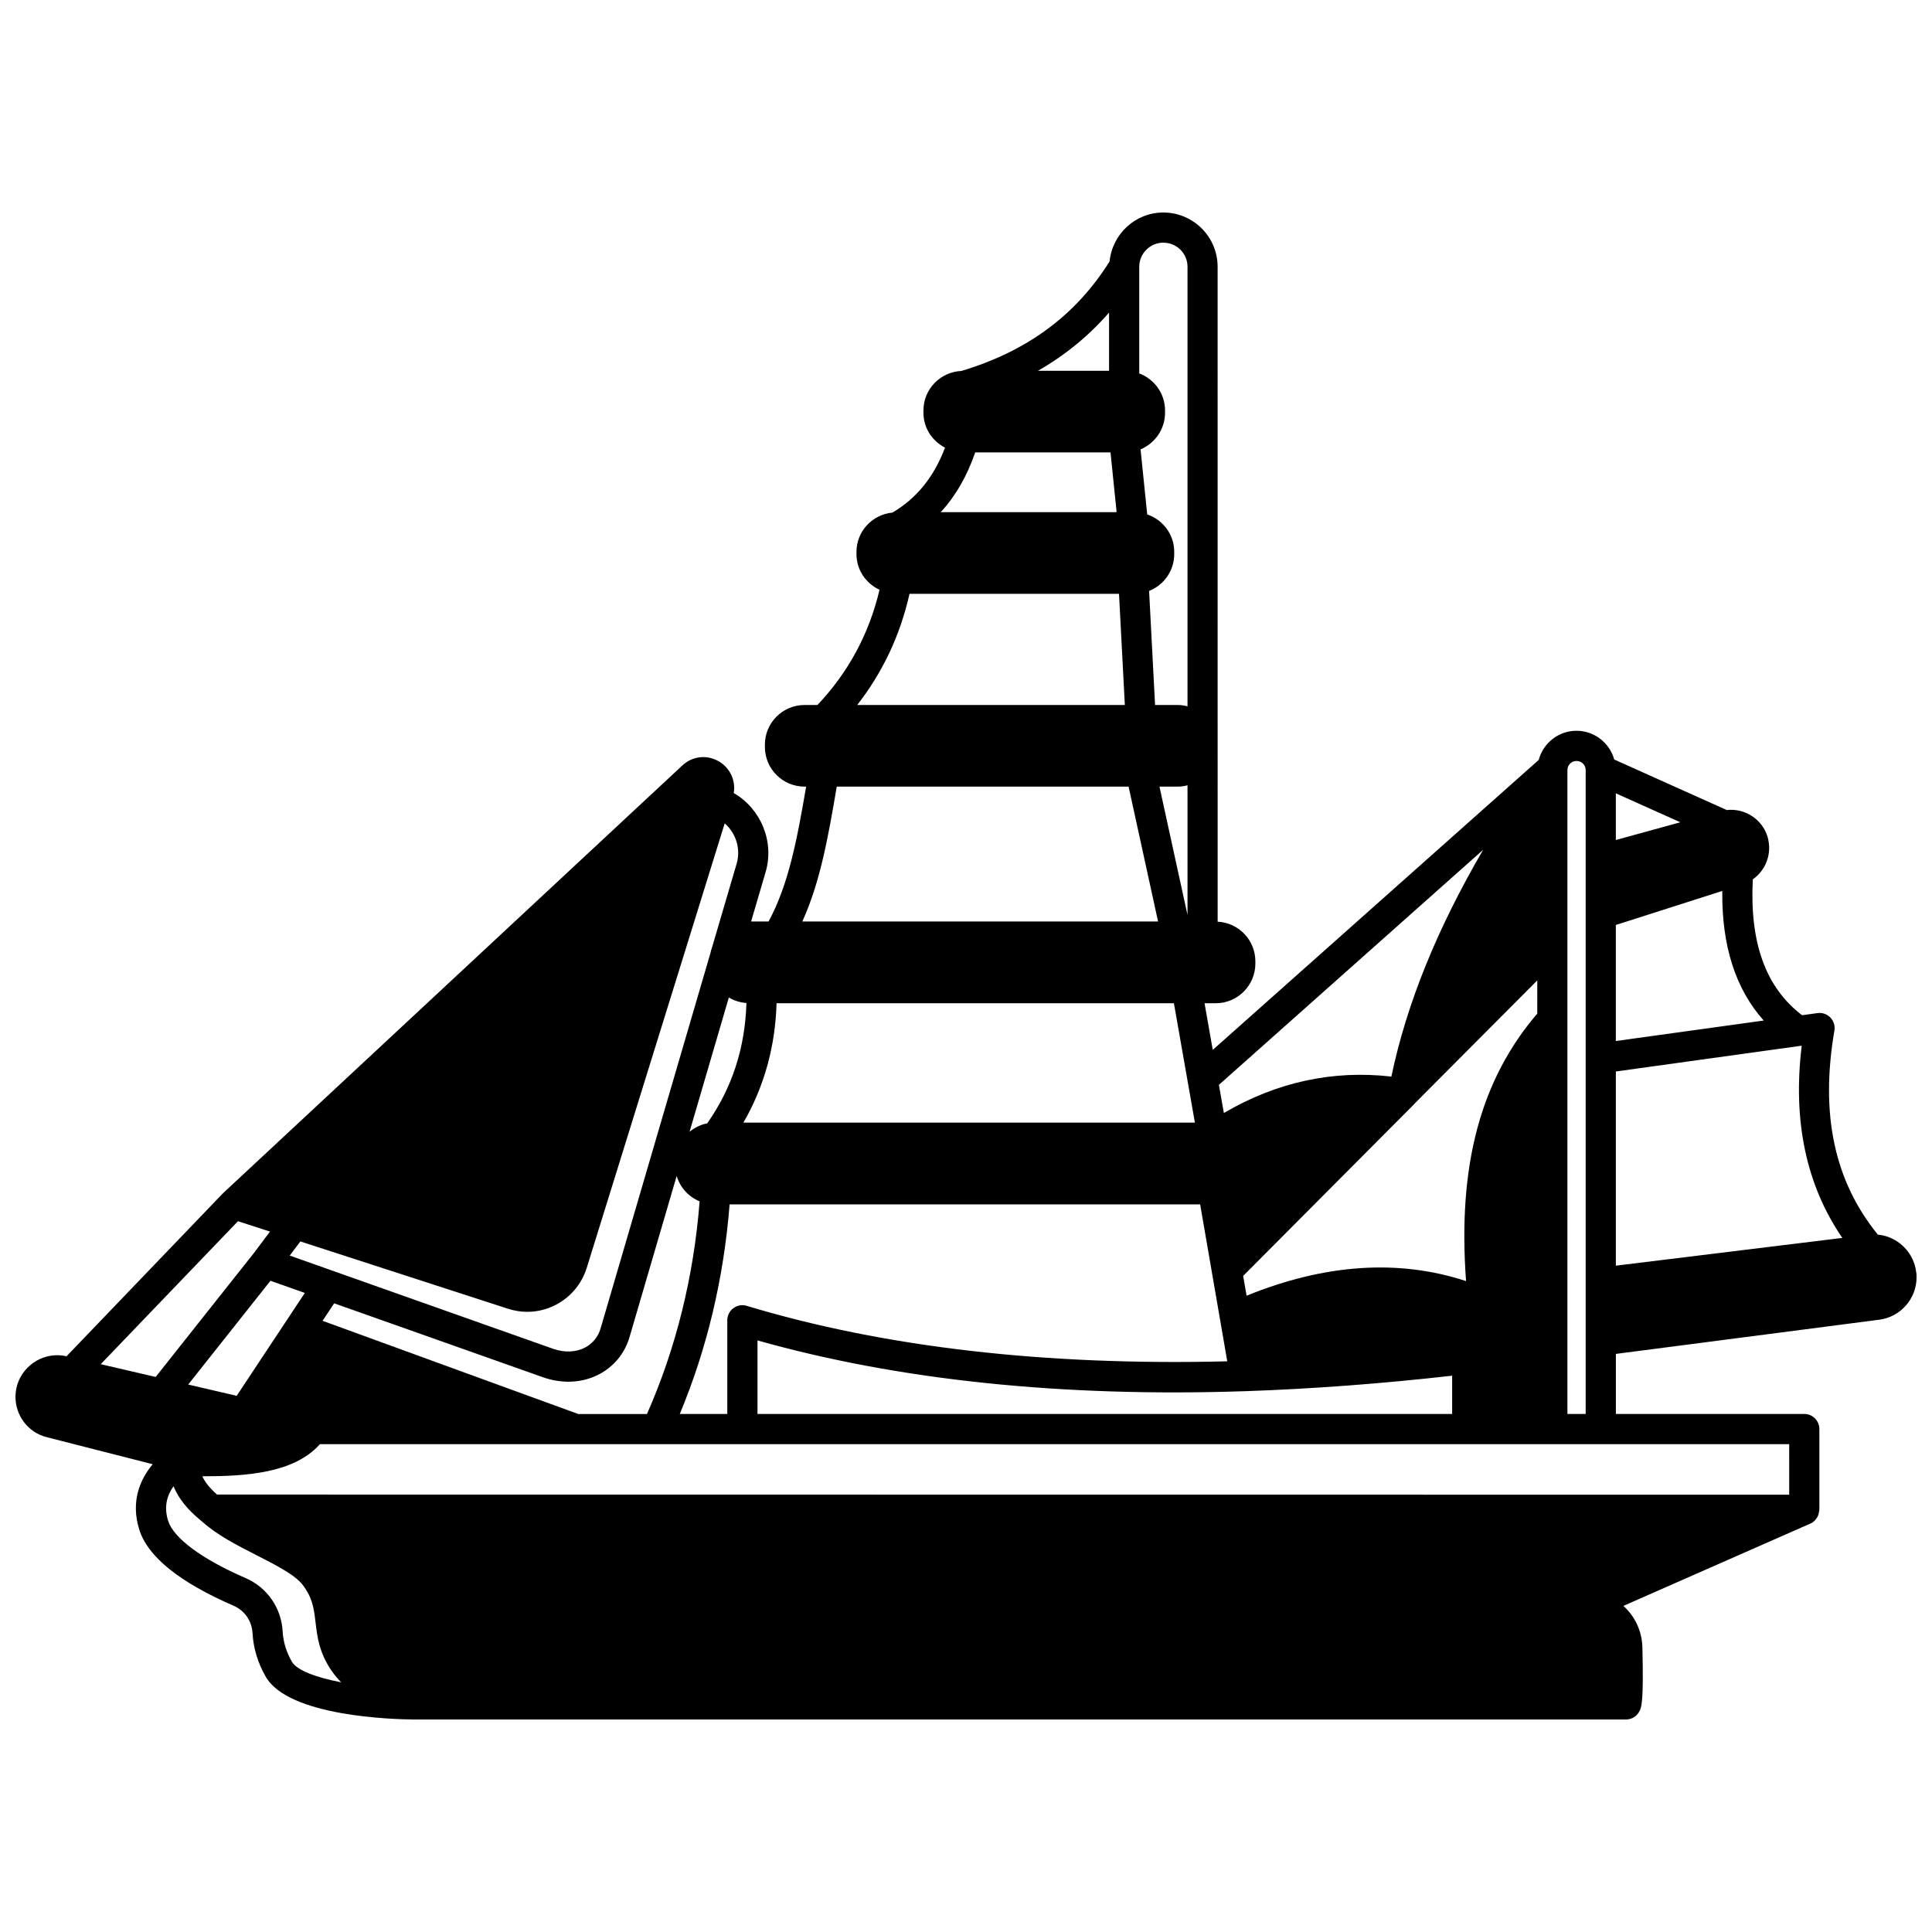 <?xml version="1.0" encoding="UTF-8"?>
<!-- Uploaded to: SVG Repo, www.svgrepo.com, Generator: SVG Repo Mixer Tools -->
<svg width="800px" height="800px" version="1.1" viewBox="144 144 512 512" xmlns="http://www.w3.org/2000/svg">
 <defs>
  <clipPath id="a">
   <path d="m148.09 200h503.81v400h-503.81z"/>
  </clipPath>
 </defs>
 <g clip-path="url(#a)">
  <path d="m651.84 481.3c-0.328-3.055-1.836-5.785-4.234-7.699-1.738-1.387-3.781-2.203-5.957-2.41-11.508-14.16-15.32-31.848-11.516-54.078 0.215-1.254-0.18-2.539-1.066-3.453-0.883-0.914-2.164-1.367-3.414-1.18l-4.086 0.566c-9.641-7.363-13.922-19.184-13.055-36.016 2.664-1.863 4.332-4.934 4.332-8.336 0-0.914-0.129-1.855-0.41-2.906-1.426-4.746-6.109-7.664-10.82-7.117l-29.824-13.391c-1.227-4.379-5.227-7.617-10.012-7.617-4.816 0-8.84 3.309-10.016 7.762-0.023 0.02-0.059 0.027-0.082 0.047l-86.289 76.762-2.172-12.359h2.949c5.797 0 10.516-4.719 10.516-10.516v-0.598c0-5.641-4.441-10.227-9.996-10.504l-0.008-173.54c0-3.856-1.496-7.469-4.238-10.211-2.734-2.699-6.344-4.188-10.145-4.188-7.445 0-13.52 5.711-14.25 12.973-8.957 14.273-21.805 23.785-39.281 29.02-5.578 0.246-10.047 4.832-10.047 10.469v0.602c0 4.019 2.293 7.473 5.719 9.246-2.949 7.812-7.547 13.457-13.93 17.211-5.332 0.52-9.535 4.961-9.535 10.41v0.602c0 4.168 2.469 7.746 6.106 9.445-2.734 11.641-8.258 21.887-16.453 30.539l-3.41-0.004c-5.797 0-10.516 4.719-10.516 10.516v0.602c0 5.797 4.719 10.516 10.516 10.516h0.414c-2.367 13.852-4.629 25.949-9.953 35.742h-4.629l3.852-13.117c2.379-8.184-1.348-16.816-8.453-20.922 0.539-3.262-0.879-6.488-3.762-8.277-3.176-1.973-7.133-1.582-9.863 0.969l-121.63 113.27c-0.031 0.031-0.055 0.07-0.09 0.105-0.02 0.02-0.051 0.027-0.07 0.051l-41.402 43.141c-5.574-1.289-11.285 1.945-13.062 7.551-0.32 1.145-0.469 2.156-0.469 3.18 0 5.086 3.414 9.492 8.289 10.711l28.078 7.168c-3.434 4.082-5.867 9.98-3.555 17.336 2.234 7.164 10.664 13.957 25.039 20.188 2.906 1.273 4.809 4.055 4.973 7.277 0.227 3.977 1.398 7.84 3.469 11.461 6.035 10.629 33.91 11.352 39.438 11.387h0.027 321.04c1.422 0 2.742-0.754 3.453-1.988 0.648-1.117 1.258-2.172 0.902-17.109-0.117-4.406-2.035-8.305-5.043-11.008l49.492-21.789c0.004 0 0.008-0.004 0.012-0.004l0.051-0.02c0.449-0.195 0.84-0.477 1.176-0.805 0.09-0.082 0.141-0.195 0.215-0.293 0.234-0.277 0.449-0.562 0.602-0.891 0.07-0.152 0.102-0.32 0.152-0.484 0.102-0.312 0.172-0.621 0.191-0.953 0.004-0.082 0.047-0.156 0.047-0.238v-21.391c0-2.211-1.789-4-4-4l-49.926 0.008v-15.922l69.805-9.062c5.633-0.73 9.883-5.562 9.883-11.246 0-0.438-0.02-0.957-0.062-1.188zm-79.625-114.69v-12.371l17.09 7.672zm60.02 105.45-60.016 7.356v-51.461l48.727-6.762 0.527-0.07c-2.426 19.898 1.191 36.98 10.762 50.938zm-20.832-57.609-39.188 5.43v-30.754l28.207-9.02c-0.164 14.547 3.535 26.031 10.98 34.344zm-266.66 104.27v-19.496c37.289 10.523 80.715 15.078 129.22 13.453h0.008 0.02c0.039 0 0.078 0 0.121-0.004 17.559-0.598 35.941-1.977 54.723-4.098v10.145zm-20.594 0c7.242-17.375 11.664-36.016 13.203-55.543h124.7l7.184 41.586c-48.016 1.195-90.887-3.691-127.34-14.703-1.211-0.375-2.523-0.141-3.543 0.617-1.016 0.75-1.613 1.941-1.613 3.211v24.832l-12.59-0.004zm-26.918 0-67.746-24.695 3.07-4.633 55.48 19.641c2.207 0.75 4.43 1.133 6.602 1.133 2.844 0 5.586-0.648 8.062-1.926 3.988-2.07 6.883-5.602 8.145-9.941l12.48-42.656c0.906 3.023 3.109 5.496 6.082 6.719-1.551 19.918-6.234 38.848-13.957 56.371l-18.219-0.004zm-90.508-4.816-12.848-2.988 21.801-27.5 9.109 3.223zm0.344-46.273 8.488 2.75-4.379 5.82-25.922 32.703-14.562-3.383zm231.23-203.74 1.621 15.836h-46.621c3.953-4.281 6.992-9.598 9.148-15.836zm17.844 88.57c0.887 0 1.734-0.145 2.559-0.348v34.355l-7.43-34.008zm-118.99 55.879c1.383 0.832 2.961 1.344 4.66 1.465-0.367 11.977-3.793 22.465-10.391 31.898-1.762 0.336-3.344 1.133-4.68 2.227zm214.24 4.273c-15.027 17.562-21.133 40.223-18.871 70.887-17.973-5.894-37.492-4.535-58.164 3.875l-0.906-5.25 45.316-45.508c0.031-0.035 0.043-0.078 0.074-0.117l32.555-32.688zm-14.336-43.414c-12.242 20.973-20.285 40.824-24.328 60.105-15.547-1.785-30.43 1.477-44.391 9.652l-1.312-7.461zm-76.395 72.305h-119.65c5.488-9.496 8.441-20.094 8.789-31.629h105.3zm-8.355-233.19c2.168 0 3.676 1.031 4.531 1.871 1.203 1.203 1.867 2.812 1.867 4.531v116.46c-0.824-0.207-1.672-0.348-2.559-0.348h-6.039l-1.582-30.223c3.891-1.543 6.66-5.324 6.66-9.762v-0.602c0-4.617-3.016-8.508-7.16-9.918l-1.762-17.242c3.801-1.582 6.488-5.332 6.488-9.707v-0.602c0-4.5-2.856-8.316-6.836-9.816v-28.246c-0.004-3.531 2.867-6.402 6.391-6.402zm-14.395 18.52v15.426h-18.84c7.211-4.133 13.504-9.277 18.84-15.426zm-52.879 74.531h55.52l1.543 29.469h-70.93c6.762-8.648 11.41-18.523 13.867-29.469zm-19.281 51.098h77.34l7.809 35.742h-94.277c4.727-10.379 6.84-22.293 9.129-35.742zm-26.52 20.383-6.508 22.16v0.004c-0.199 0.523-0.336 1.047-0.457 1.602l-29.102 99.438c-0.648 2.227-2.125 4.035-4.152 5.082-2.402 1.242-5.383 1.359-8.348 0.344l-69.879-24.738 2.816-3.746 54.961 17.816c1.703 0.559 3.445 0.836 5.188 0.836 2.582 0 5.152-0.617 7.519-1.836 3.977-2.055 6.906-5.555 8.238-9.848l36.547-117.76c2.938 2.555 4.32 6.695 3.176 10.645zm-117.89 211.5c-1.461-2.551-2.277-5.231-2.43-7.93-0.32-6.246-4.055-11.676-9.762-14.184-11.645-5.047-19.156-10.598-20.605-15.242-1.219-3.891-0.145-6.926 1.449-9.117 1.293 3.207 3.738 6.25 7.277 9.113 0 0 0 0.004 0.004 0.004 0.004 0.004 0.012 0.012 0.02 0.016 0.078 0.062 0.145 0.133 0.223 0.195 0.016 0.012 0.031 0.012 0.047 0.023 3.883 3.531 9.195 6.262 14.359 8.887 5.039 2.566 10.25 5.219 12.289 7.894 2.648 3.465 2.984 6.316 3.41 9.922 0.449 3.812 0.957 8.129 4.371 13.012 0.727 1.043 1.555 2 2.43 2.891-6.59-1.277-11.762-3.16-13.082-5.484zm396.82-44.234-416.65-0.039c-2.074-1.824-3.266-3.453-3.898-4.84 11.621-0.004 24.316-0.809 31.172-8.516h389.37l0.004 13.395zm-58.777-21.391v-124.6-0.004-46.055c0-1.324 1.074-2.398 2.398-2.398 1.367 0 2.438 1.055 2.438 2.398v170.66z"/>
 </g>
</svg>